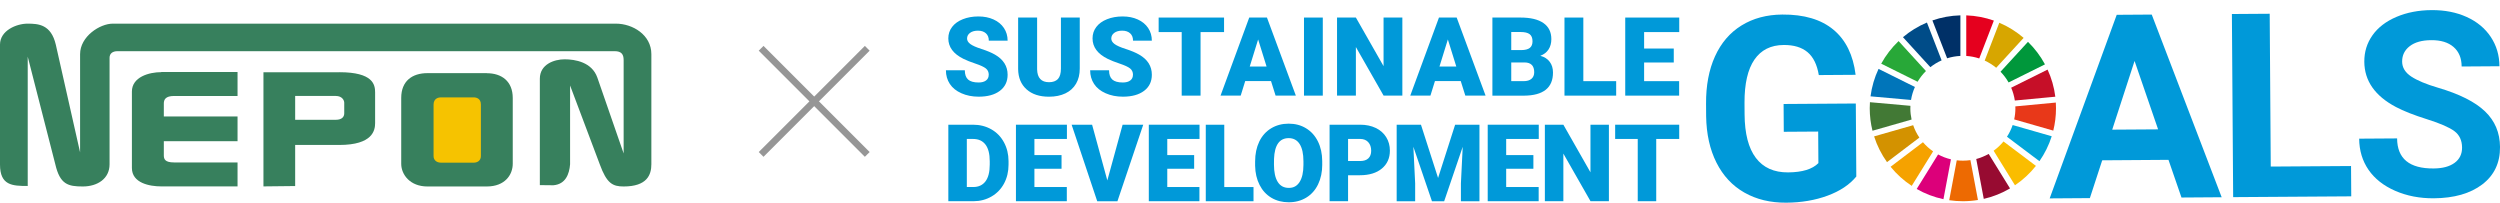 <svg width="740" height="60" viewBox="0 0 740 60" fill="none" xmlns="http://www.w3.org/2000/svg">
<g clip-path="url(#clip0_693_2328)">
<path d="M144.291 26.231H125.91V49.517H144.291V26.231Z" fill="#F6C300"/>
<path d="M8.206 16.774V55.048C3.647 55.048 0 54.9 0 48.694V13.207C0 9.006 4.911 7 8.144 7C11.377 7 15.107 7.232 16.516 13.207L23.707 45.105V16.035C23.707 10.8 29.55 7 33.384 7H182.318C187.229 7 192.804 10.293 192.804 16.035V48.63C192.804 51.755 191.519 55.196 184.598 55.196C181.365 55.196 179.603 54.33 177.531 48.63L168.745 25.303V48.63C168.517 51.544 167.398 54.541 163.792 54.837C163.792 54.837 160.663 54.795 159.793 54.795V23.297C159.793 19.033 164.041 17.555 167.128 17.555C170.216 17.555 175.19 18.379 176.806 22.939L184.598 45.422V17.767C184.598 16.056 183.914 15.149 181.945 15.149H34.773C33.364 15.149 32.431 15.824 32.431 17.091V48.63C32.431 52.895 28.846 55.196 24.515 55.196C20.184 55.196 17.759 54.626 16.371 48.63L8.206 16.774Z" fill="#37805D"/>
<path d="M47.746 21.356C44.161 21.356 39.043 22.77 39.043 27.098V49.728C39.043 54.204 44.306 55.175 47.746 55.175H70.314V48.082H51.539C48.803 48.082 48.492 47.09 48.492 45.95V41.791H70.314V34.465H48.492V30.644C48.492 29.526 48.948 28.407 51.539 28.407H70.314V21.314H47.746V21.356Z" fill="#37805D"/>
<path d="M142.344 46.202C142.344 47.553 141.287 48.144 140.272 48.144H130.491C129.31 48.144 128.336 47.448 128.336 46.202V30.96C128.336 28.997 129.993 28.828 130.429 28.828H140.272C140.997 28.828 142.344 29.166 142.344 30.918V46.223V46.202ZM144.106 21.65H126.533C121.994 21.65 118.762 23.994 118.762 28.976V48.482C118.762 51.712 121.414 55.195 126.491 55.195H144.106C149.493 55.195 151.773 51.691 151.773 48.482V28.997C151.773 24.057 148.499 21.672 144.106 21.672" fill="#37805D"/>
<path d="M101.894 33.557C101.894 34.528 101.252 35.457 99.408 35.457H87.368V28.406H99.408C101.252 28.406 101.894 29.672 101.894 30.411V33.557ZM100.465 21.397H77.981V55.174L87.368 55.069V42.909H100.402C110.391 42.909 111.033 38.518 111.033 36.428V27.329C111.033 25.07 110.453 21.376 100.465 21.376" fill="#37805D"/>
</g>
<path d="M256 15L226 45" stroke="#969696" stroke-width="2" stroke-linecap="square" stroke-linejoin="round"/>
<path d="M226 15L256 45" stroke="#969696" stroke-width="2" stroke-linecap="square" stroke-linejoin="round"/>
<g clip-path="url(#clip1_693_2328)">
<path d="M549.458 52.259C547.463 54.682 544.624 56.566 540.955 57.918C537.286 59.271 533.213 59.962 528.729 59.992C524.032 60.023 519.899 59.028 516.344 57.007C512.789 54.986 510.033 52.031 508.076 48.149C506.12 44.267 505.1 39.693 505.016 34.429L504.993 30.744C504.955 25.335 505.838 20.64 507.643 16.674C509.447 12.701 512.058 9.655 515.491 7.535C518.924 5.416 522.951 4.337 527.572 4.307C534.012 4.261 539.059 5.758 542.713 8.804C546.367 11.843 548.544 16.295 549.26 22.144L538.367 22.22C537.849 19.121 536.73 16.857 535.017 15.429C533.304 14 530.952 13.294 527.968 13.317C524.162 13.339 521.276 14.79 519.305 17.654C517.333 20.526 516.359 24.773 516.374 30.41L516.397 33.874C516.435 39.557 517.546 43.841 519.731 46.736C521.916 49.623 525.098 51.058 529.27 51.028C533.472 50.998 536.463 50.086 538.245 48.285L538.184 38.941L527.998 39.01L527.945 30.782L549.321 30.638L549.466 52.266L549.458 52.259Z" fill="#0099D9"/>
<path d="M641.88 47.313L622.255 47.45L618.601 58.64L606.703 58.724L626.549 4.383L636.917 4.314L657.615 58.382L645.717 58.466L641.873 47.321L641.88 47.313ZM625.217 38.379L638.797 38.288L631.832 18.042L625.217 38.379Z" fill="#0099D9"/>
<path d="M672.143 49.304L695.909 49.144L695.97 58.116L661.014 58.352L660.641 4.147L671.831 4.071L672.143 49.304Z" fill="#0099D9"/>
<path d="M728.77 43.667C728.755 41.555 728.001 39.944 726.502 38.82C725.002 37.703 722.307 36.526 718.417 35.303C714.527 34.08 711.452 32.864 709.176 31.664C702.987 28.382 699.873 23.922 699.835 18.285C699.812 15.361 700.627 12.74 702.263 10.43C703.9 8.121 706.268 6.313 709.351 4.998C712.441 3.684 715.913 3.016 719.764 2.993C723.647 2.97 727.103 3.646 730.148 5.029C733.193 6.411 735.56 8.371 737.258 10.916C738.956 13.461 739.816 16.356 739.839 19.607L728.648 19.683C728.633 17.199 727.834 15.277 726.258 13.91C724.682 12.542 722.475 11.866 719.643 11.889C716.91 11.904 714.786 12.496 713.279 13.666C711.771 14.829 711.018 16.356 711.033 18.24C711.048 20.002 711.946 21.476 713.728 22.654C715.517 23.831 718.135 24.933 721.607 25.951C727.986 27.82 732.637 30.16 735.568 32.97C738.499 35.781 739.976 39.291 740.006 43.515C740.037 48.202 738.286 51.894 734.746 54.591C731.206 57.281 726.433 58.648 720.412 58.694C716.232 58.724 712.426 57.987 708.978 56.483C705.537 54.979 702.903 52.905 701.083 50.261C699.264 47.617 698.343 44.548 698.312 41.046L709.541 40.97C709.579 46.949 713.18 49.919 720.343 49.866C723.007 49.851 725.078 49.296 726.562 48.202C728.047 47.116 728.785 45.596 728.77 43.667Z" fill="#0099D9"/>
<path d="M567.608 24.203C568.293 23.041 569.122 21.977 570.082 21.028L561.982 12.162C559.942 14.107 558.206 16.363 556.836 18.847L567.615 24.203H567.608Z" fill="#28A838"/>
<path d="M587.476 17.936C588.702 18.498 589.844 19.212 590.872 20.063L598.994 11.213C596.855 9.374 594.427 7.847 591.793 6.73L587.469 17.944L587.476 17.936Z" fill="#D7A600"/>
<path d="M606.08 20.602L595.309 25.958C595.826 27.159 596.192 28.427 596.39 29.757L608.372 28.625C608.021 25.791 607.23 23.094 606.08 20.595" fill="#C60F28"/>
<path d="M594.539 24.409L605.311 19.053C603.978 16.576 602.273 14.335 600.279 12.383L592.156 21.233C593.085 22.183 593.884 23.247 594.547 24.409" fill="#00973B"/>
<path d="M565.469 32.044C565.469 31.801 565.477 31.558 565.484 31.322L553.502 30.251C553.464 30.843 553.441 31.444 553.441 32.044C553.441 34.338 553.723 36.564 554.256 38.699L565.827 35.386C565.591 34.308 565.462 33.191 565.462 32.051" fill="#427935"/>
<path d="M593.033 41.874C592.18 42.907 591.198 43.834 590.109 44.617L596.435 54.842C598.78 53.254 600.873 51.317 602.632 49.099L593.033 41.874Z" fill="#FABD00"/>
<path d="M596.557 32.044C596.557 33.176 596.435 34.278 596.199 35.341L607.77 38.661C608.295 36.541 608.577 34.323 608.577 32.044C608.577 31.474 608.562 30.912 608.524 30.357L596.542 31.489C596.542 31.679 596.549 31.862 596.549 32.051" fill="#E83819"/>
<path d="M569.19 42.102L559.613 49.364C561.395 51.552 563.503 53.459 565.871 55.016L572.197 44.806C571.085 44.039 570.073 43.127 569.197 42.102" fill="#F5A200"/>
<path d="M565.665 29.597C565.879 28.245 566.274 26.953 566.815 25.745L556.051 20.39C554.863 22.919 554.049 25.654 553.676 28.518L565.673 29.59L565.665 29.597Z" fill="#0075BA"/>
<path d="M594.968 55.769L588.649 45.559C587.5 46.204 586.267 46.713 584.965 47.055L587.195 58.868C589.966 58.23 592.585 57.174 594.968 55.769Z" fill="#970B31"/>
<path d="M595.745 37.019C595.326 38.25 594.763 39.405 594.062 40.476L603.669 47.708C605.23 45.467 606.463 42.99 607.308 40.332L595.745 37.012V37.019Z" fill="#00A6D9"/>
<path d="M583.257 47.398C582.526 47.504 581.78 47.557 581.011 47.557C580.402 47.557 579.793 47.519 579.199 47.451L576.969 59.264C578.286 59.454 579.633 59.56 581.003 59.56C582.526 59.56 584.018 59.439 585.472 59.196L583.241 47.398H583.257Z" fill="#ED6A02"/>
<path d="M582.012 16.561C583.344 16.644 584.638 16.902 585.856 17.305L590.18 6.092C587.607 5.188 584.866 4.649 582.012 4.55V16.561Z" fill="#E5001E"/>
<path d="M577.487 47.161C576.14 46.85 574.861 46.356 573.673 45.718L567.34 55.936C569.776 57.326 572.44 58.359 575.257 58.959L577.48 47.161H577.487Z" fill="#DC007A"/>
<path d="M576.347 17.253C577.595 16.858 578.912 16.622 580.275 16.554V4.543C577.382 4.619 574.603 5.143 571.992 6.047L576.347 17.253Z" fill="#003067"/>
<path d="M568.132 40.727C567.371 39.603 566.747 38.372 566.298 37.058L554.734 40.37C555.61 43.12 556.912 45.688 558.556 47.99L568.132 40.727Z" fill="#D39200"/>
<path d="M571.385 19.881C572.405 19.076 573.516 18.4 574.719 17.868L570.372 6.67C567.784 7.756 565.394 9.223 563.277 11.008L571.385 19.881Z" fill="#004C88"/>
<path d="M292.675 22.16C292.675 21.347 292.385 20.709 291.807 20.253C291.228 19.797 290.216 19.326 288.762 18.84C287.308 18.354 286.12 17.883 285.199 17.427C282.2 15.953 280.7 13.932 280.7 11.364C280.7 10.088 281.073 8.956 281.819 7.976C282.565 6.996 283.623 6.237 284.994 5.69C286.364 5.143 287.902 4.869 289.607 4.869C291.312 4.869 292.766 5.165 294.083 5.758C295.4 6.351 296.428 7.194 297.158 8.288C297.889 9.382 298.255 10.635 298.255 12.041H292.69C292.69 11.099 292.401 10.369 291.822 9.853C291.243 9.336 290.459 9.078 289.477 9.078C288.495 9.078 287.696 9.298 287.117 9.739C286.539 10.179 286.25 10.734 286.25 11.41C286.25 12.003 286.569 12.542 287.201 13.021C287.841 13.499 288.952 14.001 290.558 14.51C292.157 15.026 293.474 15.573 294.502 16.166C297.006 17.602 298.255 19.592 298.255 22.122C298.255 24.143 297.493 25.73 295.963 26.885C294.433 28.04 292.34 28.617 289.683 28.617C287.803 28.617 286.105 28.283 284.583 27.607C283.06 26.938 281.918 26.012 281.149 24.842C280.38 23.672 279.992 22.327 279.992 20.8H285.587C285.587 22.038 285.907 22.95 286.547 23.535C287.186 24.12 288.229 24.416 289.675 24.416C290.596 24.416 291.327 24.219 291.86 23.824C292.393 23.428 292.659 22.866 292.659 22.152L292.675 22.16Z" fill="#0099D9"/>
<path d="M319.607 5.196V20.322C319.607 22.039 319.241 23.52 318.511 24.774C317.78 26.027 316.729 26.984 315.359 27.638C313.989 28.291 312.375 28.625 310.51 28.625C307.686 28.625 305.47 27.896 303.849 26.437C302.227 24.979 301.398 22.981 301.367 20.436V5.196H306.985V20.542C307.046 23.072 308.226 24.333 310.517 24.333C311.675 24.333 312.55 24.014 313.144 23.383C313.737 22.745 314.034 21.72 314.034 20.291V5.196H319.614H319.607Z" fill="#0099D9"/>
<path d="M335.366 22.16C335.366 21.347 335.077 20.709 334.498 20.253C333.92 19.797 332.907 19.326 331.453 18.84C329.999 18.354 328.812 17.883 327.891 17.427C324.891 15.953 323.392 13.932 323.392 11.364C323.392 10.088 323.765 8.956 324.511 7.976C325.257 6.996 326.315 6.237 327.685 5.69C329.055 5.143 330.593 4.869 332.298 4.869C334.003 4.869 335.457 5.165 336.774 5.758C338.091 6.351 339.119 7.194 339.85 8.288C340.581 9.382 340.946 10.635 340.946 12.041H335.381C335.381 11.099 335.092 10.369 334.513 9.853C333.935 9.336 333.151 9.078 332.169 9.078C331.187 9.078 330.387 9.298 329.809 9.739C329.23 10.179 328.941 10.734 328.941 11.41C328.941 12.003 329.261 12.542 329.893 13.021C330.532 13.499 331.651 14.001 333.25 14.51C334.848 15.026 336.165 15.573 337.193 16.166C339.698 17.602 340.946 19.592 340.946 22.122C340.946 24.143 340.185 25.73 338.655 26.885C337.124 28.04 335.031 28.617 332.374 28.617C330.494 28.617 328.796 28.283 327.274 27.607C325.751 26.938 324.61 26.012 323.841 24.842C323.072 23.672 322.684 22.327 322.684 20.8H328.279C328.279 22.038 328.598 22.95 329.238 23.535C329.877 24.12 330.92 24.416 332.367 24.416C333.288 24.416 334.019 24.219 334.551 23.824C335.084 23.428 335.351 22.866 335.351 22.152L335.366 22.16Z" fill="#0099D9"/>
<path d="M362.312 9.496H355.362V28.306H349.782V9.496H342.961V5.196H362.32V9.496H362.312Z" fill="#0099D9"/>
<path d="M376.236 23.991H368.585L367.246 28.306H361.277L369.773 5.196H375.018L383.574 28.306H377.576L376.221 23.991H376.236ZM369.925 19.691H374.904L372.407 11.677L369.925 19.691Z" fill="#0099D9"/>
<path d="M391.545 28.306H385.98V5.196H391.545V28.306Z" fill="#0099D9"/>
<path d="M415.097 28.306H409.548L401.342 13.925V28.306H395.762V5.196H401.342L409.533 19.577V5.196H415.097V28.306Z" fill="#0099D9"/>
<path d="M432.396 23.991H424.745L423.406 28.306H417.438L425.933 5.196H431.178L439.734 28.306H433.736L432.381 23.991H432.396ZM426.085 19.691H431.064L428.567 11.677L426.085 19.691Z" fill="#0099D9"/>
<path d="M441.75 28.306V5.196H450.07C453.047 5.196 455.315 5.743 456.868 6.83C458.421 7.916 459.198 9.504 459.198 11.578C459.198 12.771 458.924 13.796 458.368 14.639C457.82 15.483 457.005 16.113 455.932 16.516C457.142 16.835 458.071 17.427 458.718 18.294C459.365 19.16 459.685 20.223 459.685 21.469C459.685 23.733 458.969 25.435 457.53 26.574C456.092 27.714 453.968 28.291 451.144 28.314H441.742L441.75 28.306ZM447.33 14.829H450.238C451.456 14.822 452.324 14.594 452.849 14.161C453.366 13.728 453.625 13.082 453.625 12.231C453.625 11.251 453.344 10.552 452.78 10.119C452.217 9.686 451.311 9.473 450.063 9.473H447.33V14.822V14.829ZM447.33 18.483V24.022H450.991C451.996 24.022 452.773 23.794 453.313 23.33C453.854 22.867 454.128 22.221 454.128 21.385C454.128 19.463 453.169 18.491 451.25 18.483H447.337H447.33Z" fill="#0099D9"/>
<path d="M468.666 24.022H478.387V28.306H463.086V5.196H468.666V24.022Z" fill="#0099D9"/>
<path d="M495.435 18.499H486.658V24.022H497.026V28.306H481.07V5.196H497.057V9.496H486.658V14.366H495.435V18.491V18.499Z" fill="#0099D9"/>
<path d="M280.707 59.56V36.913H288.015C290.017 36.913 291.821 37.369 293.42 38.273C295.019 39.177 296.267 40.461 297.165 42.117C298.064 43.773 298.52 45.627 298.528 47.678V48.719C298.528 50.793 298.086 52.654 297.211 54.295C296.335 55.936 295.095 57.227 293.504 58.154C291.905 59.081 290.131 59.552 288.167 59.56H280.707ZM286.18 41.129V55.358H288.084C289.652 55.358 290.854 54.804 291.699 53.687C292.544 52.57 292.963 50.914 292.963 48.719V47.739C292.963 45.551 292.544 43.902 291.699 42.793C290.854 41.684 289.629 41.129 288.023 41.129H286.18Z" fill="#0099D9"/>
<path d="M314.216 49.95H306.185V55.358H315.776V59.56H300.719V36.913H315.807V41.129H306.185V45.908H314.216V49.95Z" fill="#0099D9"/>
<path d="M327.769 53.406L332.291 36.921H338.396L330.761 59.567H324.778L317.203 36.921H323.263L327.769 53.406Z" fill="#0099D9"/>
<path d="M353.468 49.95H345.513V55.358H355.028V59.56H340.047V36.913H355.059V41.129H345.513V45.908H353.468V49.95Z" fill="#0099D9"/>
<path d="M362.384 55.366H371.039V59.567H356.91V36.921H362.384V55.366Z" fill="#0099D9"/>
<path d="M391.384 48.703C391.384 50.914 390.973 52.867 390.151 54.568C389.329 56.27 388.164 57.577 386.649 58.496C385.134 59.415 383.414 59.871 381.48 59.871C379.547 59.871 377.834 59.43 376.334 58.542C374.842 57.653 373.67 56.384 372.833 54.736C371.995 53.087 371.554 51.195 371.516 49.061V47.784C371.516 45.566 371.927 43.606 372.741 41.912C373.556 40.218 374.728 38.911 376.251 37.984C377.773 37.065 379.501 36.602 381.45 36.602C383.399 36.602 385.089 37.057 386.588 37.969C388.096 38.881 389.268 40.18 390.105 41.866C390.943 43.553 391.361 45.482 391.377 47.663V48.703H391.384ZM385.819 47.754C385.819 45.505 385.439 43.796 384.693 42.633C383.939 41.464 382.858 40.886 381.458 40.886C378.717 40.886 377.263 42.937 377.111 47.047L377.096 48.711C377.096 50.929 377.461 52.639 378.199 53.831C378.938 55.024 380.034 55.617 381.488 55.617C382.942 55.617 383.932 55.032 384.685 53.862C385.431 52.692 385.812 51.005 385.819 48.81V47.769V47.754Z" fill="#0099D9"/>
<path d="M399.028 51.879V59.56H393.555V36.913H402.606C404.342 36.913 405.879 37.232 407.211 37.87C408.544 38.508 409.579 39.413 410.31 40.59C411.041 41.767 411.406 43.105 411.406 44.594C411.406 46.804 410.614 48.567 409.031 49.889C407.447 51.211 405.27 51.871 402.507 51.871H399.013L399.028 51.879ZM399.028 47.663H402.614C403.672 47.663 404.479 47.397 405.034 46.873C405.59 46.341 405.872 45.596 405.872 44.632C405.872 43.576 405.582 42.732 405.011 42.094C404.441 41.464 403.664 41.137 402.674 41.129H399.028V47.663Z" fill="#0099D9"/>
<path d="M420.608 36.921L425.67 52.677L430.717 36.921H437.919V59.567H432.43V54.28L432.963 43.454L427.474 59.567H423.858L418.355 43.439L418.887 54.28V59.567H413.414V36.921H420.6H420.608Z" fill="#0099D9"/>
<path d="M453.883 49.95H445.829V55.358H455.444V59.56H440.363V36.913H455.474V41.129H445.829V45.908H453.883V49.95Z" fill="#0099D9"/>
<path d="M476.236 59.56H470.793L462.755 45.467V59.56H457.281V36.913H462.755L470.778 51.005V36.913H476.236V59.56Z" fill="#0099D9"/>
<path d="M497.056 41.129H490.243V59.56H484.77V41.129H478.086V36.913H497.049V41.129H497.056Z" fill="#0099D9"/>
</g>
<defs>
<clipPath id="clip0_693_2328">
<rect width="192.783" height="48.196" fill="white" transform="translate(0 7)"/>
</clipPath>
<clipPath id="clip1_693_2328">
<rect width="460" height="57" fill="white" transform="translate(280 3)"/>
</clipPath>
</defs>
</svg>
